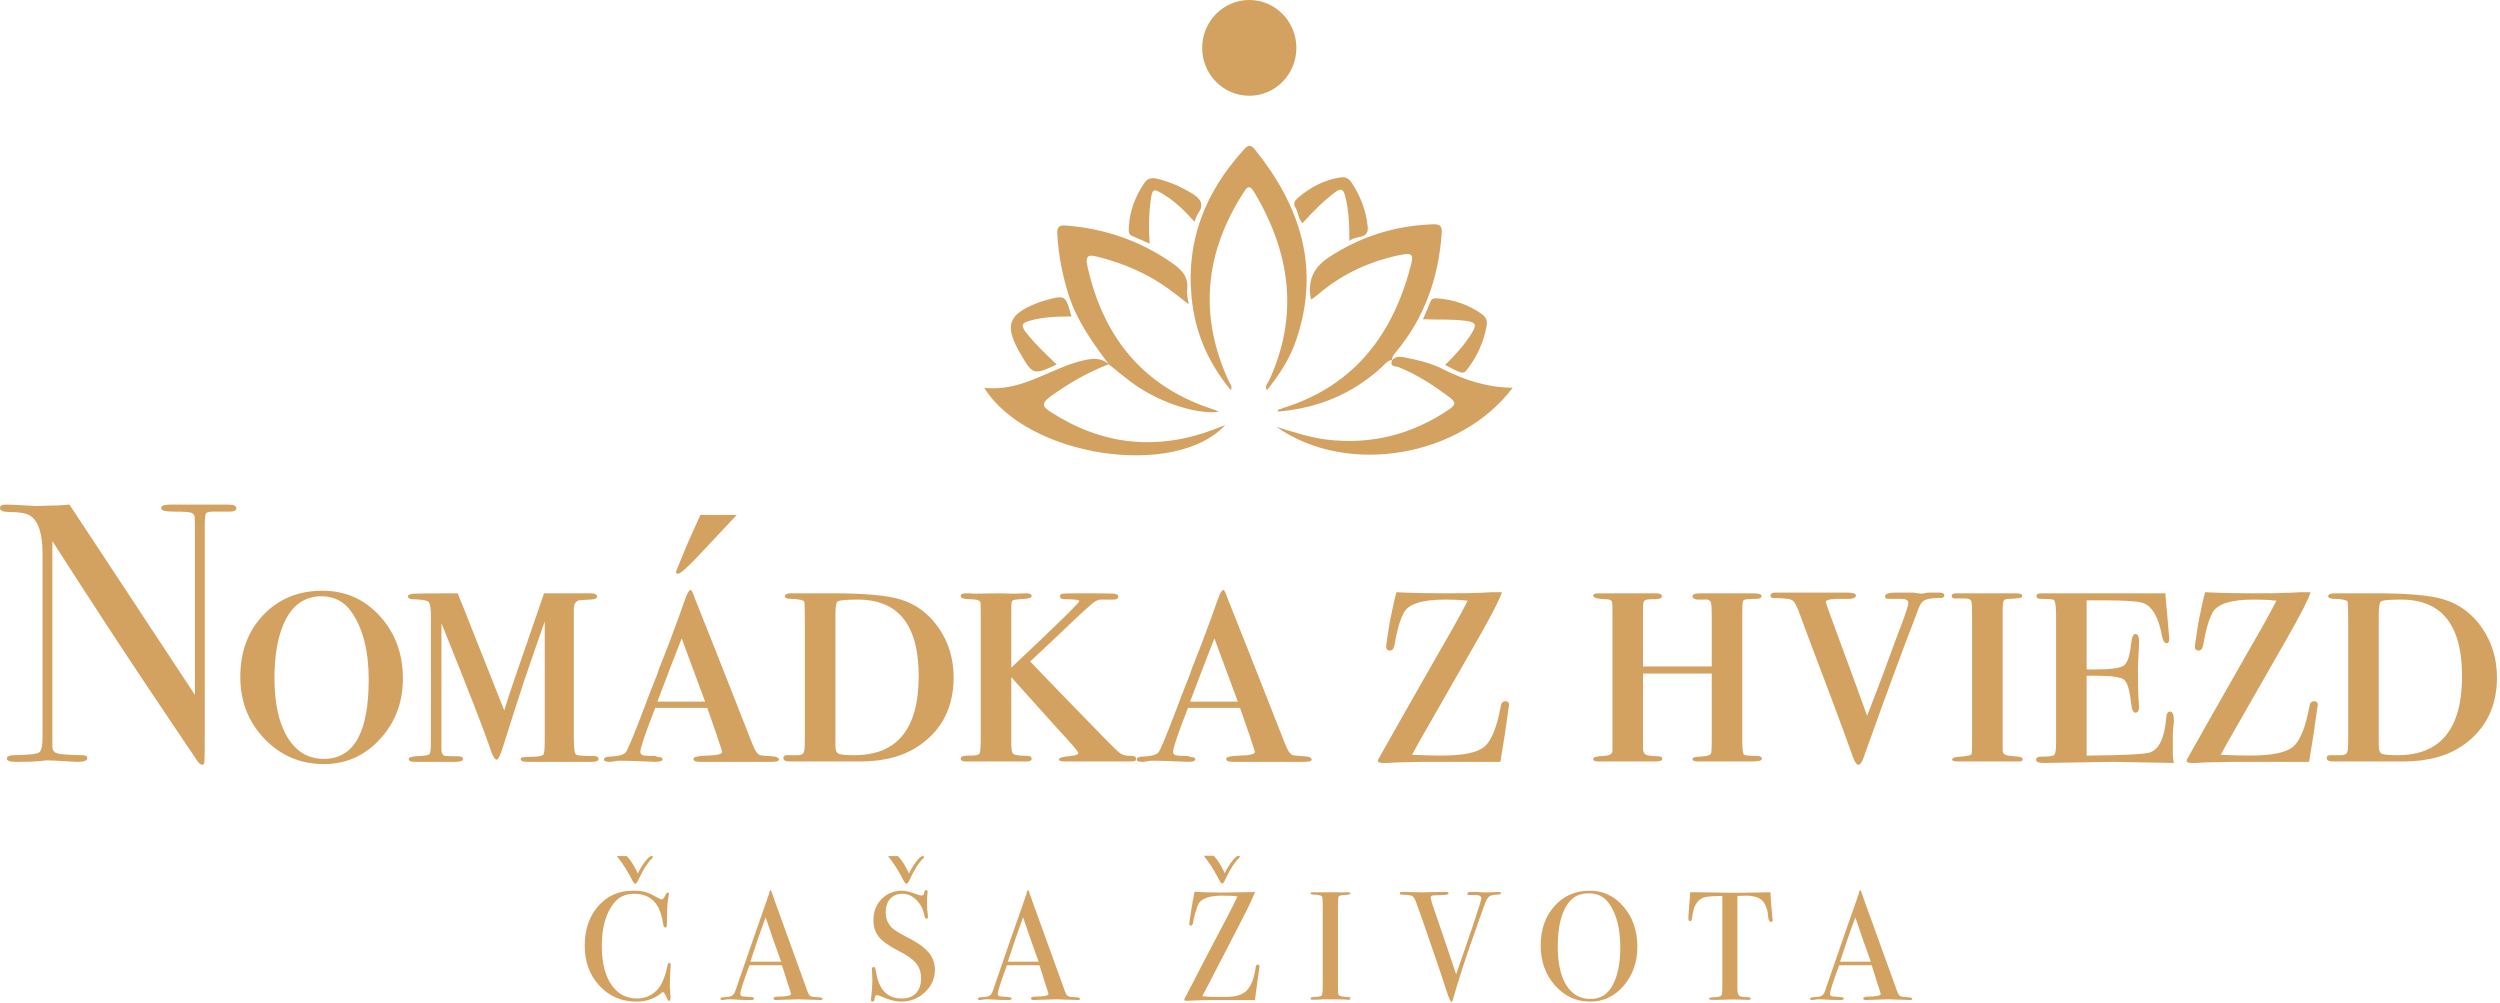 <?xml version="1.0" encoding="UTF-8" standalone="no"?>
<!DOCTYPE svg PUBLIC "-//W3C//DTD SVG 1.1//EN" "http://www.w3.org/Graphics/SVG/1.1/DTD/svg11.dtd">
<svg width="100%" height="100%" viewBox="0 0 596 239" version="1.1" xmlns="http://www.w3.org/2000/svg" xmlns:xlink="http://www.w3.org/1999/xlink" xml:space="preserve" xmlns:serif="http://www.serif.com/" style="fill-rule:evenodd;clip-rule:evenodd;stroke-linejoin:round;stroke-miterlimit:2;">
    <g transform="matrix(1,0,0,1,-0,-0)">
        <g id="Layer-1" serif:id="Layer 1">
            <g transform="matrix(1,0,0,1,331.91,63.154)">
                <path d="M0,22.674C-0.018,22.694 -0.049,22.728 -0.064,22.746C-0.049,22.728 -0.018,22.694 0,22.674M0.016,22.656C-0.79,24.344 0.858,24.12 1.487,24.368C5.874,26.096 9.752,28.661 13.527,31.457C15.058,32.591 15.36,33.227 13.555,34.451C4.741,40.422 -4.863,42.876 -15.404,41.672C-19.6,41.193 -23.569,39.826 -27.587,38.619C-10.631,50.54 16.367,45.744 28.718,29.274C22.679,29.26 17.236,27.447 11.993,24.806C9.088,23.341 5.927,22.627 2.744,22.004C2.403,21.937 2.084,21.897 1.782,21.897C1.113,21.897 0.535,22.097 0.016,22.656M9.06,8.867C8.563,10.195 7.957,11.48 7.323,12.959C10.958,13.096 14.357,12.882 17.754,13.363C20.178,13.707 20.01,14.532 18.953,16.257C17.218,19.096 14.998,21.507 12.599,23.856C16.865,26.087 16.932,26.139 17.979,24.763C20.277,21.744 21.803,18.359 22.495,14.579C22.739,13.243 22.336,12.419 21.267,11.66C18.144,9.444 14.674,8.305 10.913,7.983C10.742,7.969 10.574,7.956 10.411,7.956C9.84,7.956 9.342,8.111 9.06,8.867M-82.517,8.39C-83.247,8.589 -83.972,8.826 -84.678,9.105C-91.632,11.841 -92.512,14.508 -88.666,21.13C-85.694,26.248 -85.508,26.305 -79.99,23.745C-82.574,21.277 -85.142,18.88 -87.32,16.081C-88.669,14.349 -88.241,13.813 -86.335,13.286C-83.1,12.389 -79.815,12.286 -76.477,12.303C-77.39,8.867 -77.735,7.719 -79.271,7.719C-80.011,7.719 -81.028,7.985 -82.517,8.39M-79.853,-7.356C-79.562,-2.413 -78.666,2.382 -77.163,7.101C-75.168,13.372 -71.418,18.544 -67.573,23.684L-67.575,23.684C-69.304,22.175 -71.168,22.228 -73.336,22.698C-81.394,24.444 -88.194,30.391 -97.291,29.278C-86.998,45.882 -51.565,51.066 -39.793,38.139C-40.799,38.548 -41.663,38.922 -42.543,39.252C-56.124,44.333 -69.03,43.004 -81.301,35.142C-83.291,33.869 -83.845,33.108 -81.539,31.421C-77.187,28.238 -72.587,25.61 -67.585,23.682C-65.898,25.034 -64.233,26.418 -62.518,27.732C-56.283,32.506 -47.065,35.691 -41.401,35.034C-41.688,34.872 -41.918,34.685 -42.18,34.604C-59.006,29.333 -68.782,17.636 -72.651,0.397C-73.315,-2.562 -72.122,-2.415 -70.125,-1.911C-65.867,-0.836 -61.79,0.696 -57.913,2.806C-54.67,4.574 -51.745,6.821 -48.534,9.4C-48.713,7.945 -49.041,6.968 -48.91,6.059C-48.434,2.744 -50.323,1.03 -52.729,-0.627C-60.31,-5.849 -68.651,-8.668 -77.753,-9.379C-77.927,-9.392 -78.089,-9.4 -78.238,-9.4C-79.528,-9.4 -79.941,-8.867 -79.853,-7.356M9.741,-9.685C0.782,-9.376 -7.404,-6.843 -14.994,-1.895C-18.845,0.616 -20.214,3.762 -19.413,8.144C-19.319,8.157 -19.193,8.218 -19.14,8.176C-18.608,7.774 -18.074,7.369 -17.566,6.937C-11.743,1.977 -5.032,-1.009 2.397,-2.469C4.226,-2.828 5.15,-2.651 4.589,-0.427C0.376,16.213 -8.686,28.466 -25.333,33.901C-25.695,34.019 -26.091,34.083 -26.401,34.283C-26.696,34.473 -27.298,34.232 -27.305,34.968C-17.866,34.205 -9.561,30.832 -2.512,24.387C-1.774,23.711 -1.19,22.78 -0.073,22.663C-0.074,22.694 -0.074,22.724 -0.073,22.757C-0.072,22.755 -0.07,22.754 -0.068,22.752C-0.066,22.75 -0.065,22.748 -0.064,22.746C-0.065,22.748 -0.067,22.75 -0.068,22.752C-0.067,22.75 -0.065,22.748 -0.064,22.746C-0.043,22.72 -0.021,22.697 0,22.674C0.005,22.668 0.011,22.662 0.016,22.656C0.016,22.655 0.017,22.654 0.017,22.654C-0.014,22.656 -0.044,22.66 -0.073,22.663C-0.062,21.866 0.424,21.312 0.902,20.74C7.678,12.637 10.995,3.166 11.78,-7.348C11.904,-9.01 11.654,-9.689 9.983,-9.689C9.904,-9.689 9.825,-9.688 9.741,-9.685M-59.129,-19.495C-61.268,-16.316 -62.608,-12.889 -62.789,-9.025C-62.828,-8.173 -63.002,-7.281 -61.912,-6.847C-60.609,-6.329 -59.339,-5.725 -57.831,-5.058C-58.094,-8.659 -58.037,-12.015 -57.592,-15.356C-57.213,-18.197 -56.959,-18.307 -54.483,-16.782C-51.788,-15.122 -49.507,-12.972 -47.157,-10.288C-46.803,-11.123 -46.666,-11.701 -46.349,-12.148C-44.851,-14.267 -45.492,-15.656 -47.566,-16.933C-50.192,-18.547 -52.937,-19.784 -55.912,-20.512C-56.32,-20.612 -56.709,-20.678 -57.077,-20.678C-57.849,-20.678 -58.531,-20.385 -59.129,-19.495M-12.532,-20.836C-16.307,-20.214 -19.52,-18.503 -22.413,-16.051C-23.213,-15.375 -23.742,-14.656 -23.047,-13.597C-22.323,-12.501 -22.465,-10.987 -21.394,-9.957C-18.963,-12.625 -16.506,-15.15 -13.673,-17.283C-12.257,-18.348 -11.68,-18.157 -11.223,-16.405C-10.344,-13.034 -10.205,-9.604 -10.224,-5.695C-8.653,-7.183 -5.525,-5.951 -5.847,-9.149C-6.228,-12.928 -7.576,-16.423 -9.682,-19.607C-10.274,-20.501 -10.904,-20.898 -11.832,-20.898C-12.048,-20.898 -12.28,-20.877 -12.532,-20.836M-35.59,-27.25C-44.49,-17.367 -49.146,-5.965 -47.848,7.63C-47.047,16.016 -43.913,23.336 -38.456,29.886C-38.073,28.842 -38.682,28.347 -38.943,27.781C-46.145,12.187 -44.724,-2.729 -35.575,-17.054C-34.787,-18.287 -34.173,-19.488 -32.902,-17.35C-24.331,-2.943 -22.163,11.949 -29.385,27.628C-29.678,28.26 -30.465,28.798 -29.899,29.89C-26.843,26.15 -24.327,22.204 -22.821,17.693C-17.109,0.586 -21.97,-14.144 -32.757,-27.537C-33.254,-28.155 -33.663,-28.392 -34.03,-28.392C-34.585,-28.392 -35.049,-27.85 -35.59,-27.25" style="fill:rgb(211,162,97);fill-rule:nonzero;"/>
            </g>
            <g transform="matrix(0,1,1,0,297.828,0.183)">
                <path d="M11.233,-11.231C17.538,-11.231 22.647,-6.202 22.647,-0.001C22.647,6.204 17.538,11.233 11.233,11.233C4.929,11.233 -0.183,6.204 -0.183,-0.001C-0.183,-6.202 4.929,-11.231 11.233,-11.231" style="fill:rgb(211,162,97);fill-rule:nonzero;"/>
            </g>
            <g transform="matrix(1,0,0,1,56.361,181.45)">
                <path d="M0,-60.272C0,-59.684 -0.724,-59.419 -2.168,-59.48L-5.636,-59.48C-6.561,-59.48 -7.11,-59.317 -7.284,-58.995C-7.457,-58.671 -7.544,-57.69 -7.544,-56.048L-7.544,-5.366C-7.544,-2.256 -7.573,-0.437 -7.63,0.089C-7.689,0.618 -7.861,0.881 -8.147,0.881C-8.495,0.881 -8.897,0.556 -9.358,-0.092L-20.438,-16.584C-26.862,-26.16 -34.674,-38.116 -43.875,-52.452L-43.875,-3.261C-43.817,-2.497 -43.379,-2.011 -42.562,-1.806C-41.743,-1.599 -39.787,-1.467 -36.691,-1.409C-35.933,-1.409 -35.551,-1.174 -35.551,-0.705C-35.551,-0.118 -36.303,0.176 -37.805,0.176C-38.326,0.176 -39.973,0.088 -42.749,-0.087C-43.673,-0.146 -44.569,-0.176 -45.436,-0.176C-45.379,-0.176 -45.884,-0.118 -46.953,0C-48.024,0.117 -49.656,0.176 -51.853,0.176L-52.72,0.176C-54.05,0.176 -54.714,-0.087 -54.714,-0.618C-54.714,-1.147 -54.137,-1.412 -52.98,-1.412C-49.569,-1.47 -47.59,-1.691 -47.041,-2.073C-46.492,-2.457 -46.216,-3.707 -46.216,-5.824L-46.216,-49.331C-46.216,-54.213 -47.2,-57.273 -49.165,-58.508C-50.091,-59.096 -51.738,-59.39 -54.107,-59.39C-55.611,-59.39 -56.361,-59.7 -56.361,-60.319C-56.361,-60.876 -55.928,-61.153 -55.062,-61.153C-53.905,-61.153 -52.431,-61.094 -50.639,-60.977C-48.848,-60.859 -47.894,-60.8 -47.777,-60.8C-47.603,-60.8 -46.795,-60.831 -45.35,-60.889C-43.442,-60.889 -41.593,-60.977 -39.8,-61.153L-9.885,-15.776L-9.885,-54.985C-9.885,-56.806 -9.914,-57.908 -9.972,-58.29C-10.029,-58.67 -10.261,-58.964 -10.665,-59.17C-11.07,-59.376 -12.458,-59.48 -14.827,-59.48C-16.909,-59.48 -17.948,-59.744 -17.948,-60.272C-17.948,-60.859 -17.255,-61.153 -15.868,-61.153L-1.907,-61.153C-0.637,-61.153 0,-60.859 0,-60.272" style="fill:rgb(211,162,97);fill-rule:nonzero;"/>
            </g>
            <g transform="matrix(1,0,0,1,96.048,161.227)">
                <path d="M0,0.529C0,6.215 -1.821,11.036 -5.462,14.992C-9.104,18.951 -13.557,20.928 -18.816,20.928C-24.424,20.928 -29.149,18.921 -32.994,14.906C-36.838,10.892 -38.759,5.982 -38.759,0.176C-38.759,-5.861 -36.925,-10.799 -33.254,-14.64C-29.583,-18.479 -24.886,-20.399 -19.162,-20.399C-13.73,-20.399 -9.178,-18.39 -5.506,-14.375C-1.836,-10.36 0,-5.391 0,0.529M-8.15,0.793C-8.15,-6.007 -9.509,-11.369 -12.227,-15.296C-13.96,-17.816 -16.36,-19.076 -19.423,-19.076C-23.643,-19.076 -26.707,-16.732 -28.614,-12.045C-29.945,-8.763 -30.609,-4.6 -30.609,0.441C-30.609,6.478 -29.568,11.197 -27.487,14.596C-25.406,17.996 -22.516,19.695 -18.816,19.695C-11.706,19.695 -8.15,13.393 -8.15,0.793" style="fill:rgb(211,162,97);fill-rule:nonzero;"/>
            </g>
            <g transform="matrix(1,0,0,1,142.698,142.091)">
                <path d="M0,38.831C0,39.302 -0.521,39.535 -1.562,39.535L-16.996,39.535C-18.036,39.535 -18.556,39.331 -18.556,38.919C-18.556,38.662 -18.427,38.509 -18.167,38.456C-17.906,38.405 -16.938,38.353 -15.261,38.302C-14.047,38.244 -13.34,38.066 -13.137,37.77C-12.935,37.476 -12.833,36.383 -12.833,34.492L-12.833,6.052C-13.874,8.988 -15.551,13.836 -17.863,20.591C-19.193,24.643 -20.869,29.873 -22.891,36.275C-23.47,38.097 -23.932,39.007 -24.279,39.007C-24.742,39.007 -25.233,38.214 -25.753,36.628C-27.083,32.574 -30.985,22.528 -37.458,6.492L-37.458,36.709C-37.458,37.474 -37.171,37.946 -36.592,38.122C-35.783,38.181 -34.742,38.21 -33.471,38.21C-32.72,38.21 -32.343,38.417 -32.343,38.83C-32.343,39.301 -32.922,39.535 -34.077,39.535L-43.962,39.535C-44.83,39.535 -45.263,39.302 -45.263,38.831C-45.263,38.421 -44.339,38.185 -42.488,38.126C-41.218,38.068 -40.48,37.905 -40.277,37.641C-40.076,37.376 -39.973,36.422 -39.973,34.777L-39.973,4.905C-39.973,2.909 -40.162,1.732 -40.537,1.381C-40.914,1.028 -42.171,0.823 -44.31,0.764C-45.062,0.764 -45.436,0.53 -45.436,0.06C-45.436,-0.294 -44.946,-0.499 -43.962,-0.559C-42.98,-0.616 -39.512,-0.647 -33.557,-0.647L-33.21,0.323C-32.922,0.971 -32.546,1.881 -32.083,3.055L-30.005,8.342C-29.427,9.812 -28.445,12.279 -27.059,15.745L-22.486,27.279C-21.608,24.465 -20.935,22.382 -20.466,21.033L-12.998,-0.647L-2.6,-0.647C-1.099,-0.704 -0.348,-0.455 -0.348,0.102C-0.348,0.548 -0.897,0.797 -1.995,0.851C-3.499,0.911 -4.394,0.971 -4.683,1.028C-5.492,1.322 -5.896,1.969 -5.896,2.967L-5.896,34.072C-5.896,36.422 -5.695,37.685 -5.29,37.861C-4.886,38.038 -3.556,38.126 -1.301,38.126C-0.434,38.126 0,38.361 0,38.831" style="fill:rgb(211,162,97);fill-rule:nonzero;"/>
            </g>
            <g transform="matrix(1,0,0,1,185.697,123.292)">
                <path d="M0,57.806C0,58.159 -0.579,58.334 -1.734,58.334L-18.816,58.334C-19.857,58.334 -20.377,58.103 -20.377,57.634C-20.377,57.169 -19.338,56.906 -17.256,56.846C-14.771,56.788 -13.528,56.498 -13.528,55.971C-13.528,55.856 -13.701,55.301 -14.048,54.309C-14.165,53.843 -14.828,51.889 -16.042,48.446L-17.082,45.469L-29.483,45.469C-31.853,51.521 -33.037,55.017 -33.037,55.955C-33.037,56.484 -32.69,56.779 -31.997,56.837L-30.87,56.925L-29.569,56.925L-28.789,57.189C-28.095,57.189 -27.748,57.369 -27.748,57.724C-27.748,58.131 -28.355,58.334 -29.569,58.334C-29.742,58.334 -30.77,58.291 -32.647,58.202C-34.525,58.114 -36.189,58.071 -37.632,58.071L-38.413,58.071L-39.194,58.202L-40.147,58.334L-40.321,58.334C-41.245,58.334 -41.708,58.159 -41.708,57.805C-41.708,57.393 -41.332,57.157 -40.581,57.098C-39.541,57.04 -38.848,56.981 -38.5,56.921C-37.518,56.744 -36.882,56.48 -36.592,56.125C-36.246,55.951 -34.829,52.591 -32.344,46.054C-31.362,43.406 -30.407,40.931 -29.481,38.634C-29.134,37.812 -28.904,37.193 -28.787,36.78C-28.672,36.368 -28.44,35.749 -28.093,34.924C-27.111,32.509 -25.724,28.858 -23.93,23.97L-22.624,20.271L-22.023,18.682C-21.677,17.8 -21.33,17.36 -20.984,17.36C-20.812,17.36 -20.436,18.183 -19.857,19.827C-18.123,24.116 -13.644,35.454 -6.418,53.841C-5.725,55.661 -5.061,56.63 -4.424,56.749C-4.251,56.808 -3.326,56.896 -1.648,57.012C-0.551,57.072 0,57.336 0,57.806M-17.605,43.972L-23.182,28.914C-24.587,32.437 -26.519,37.456 -28.977,43.972L-17.605,43.972ZM-10.059,-0.528L-17.95,7.895C-21.418,11.62 -23.442,13.483 -24.02,13.483C-24.366,13.483 -24.54,13.337 -24.54,13.042C-24.54,12.985 -24.482,12.808 -24.366,12.514L-23.846,11.28C-23.384,10.105 -22.604,8.225 -21.505,5.641L-18.73,-0.528L-10.059,-0.528Z" style="fill:rgb(211,162,97);fill-rule:nonzero;"/>
            </g>
            <g transform="matrix(1,0,0,1,227.342,161.49)">
                <path d="M0,0.002C0,6.89 -2.601,12.218 -7.804,15.987C-11.563,18.695 -16.388,20.048 -22.285,20.048L-39.106,20.048C-40.089,20.048 -40.581,19.768 -40.581,19.205C-40.581,18.709 -40.233,18.492 -39.54,18.551L-37.545,18.551C-36.39,18.61 -35.754,18.287 -35.637,17.586C-35.522,17.352 -35.465,16.33 -35.465,14.516L-35.465,-13.637C-35.465,-16.442 -35.522,-17.933 -35.637,-18.109C-35.928,-18.459 -36.939,-18.664 -38.673,-18.724C-39.713,-18.724 -40.233,-18.929 -40.233,-19.34C-40.233,-19.81 -39.713,-20.046 -38.673,-20.046L-28.961,-20.046C-21.389,-20.046 -16.013,-19.574 -12.833,-18.633C-9.019,-17.514 -5.925,-15.231 -3.556,-11.789C-1.186,-8.343 0,-4.415 0,0.002M-8.324,-0.308C-8.324,-12.467 -13.159,-18.548 -22.827,-18.548C-25.764,-18.548 -27.39,-18.385 -27.707,-18.062C-28.023,-17.738 -28.181,-16.666 -28.181,-14.847L-28.181,16.259C-28.181,17.316 -27.937,17.964 -27.448,18.197C-26.959,18.433 -25.707,18.551 -23.691,18.551C-13.447,18.551 -8.324,12.265 -8.324,-0.308" style="fill:rgb(211,162,97);fill-rule:nonzero;"/>
            </g>
            <g transform="matrix(1,0,0,1,270.835,142.15)">
                <path d="M0,38.682C0,39.036 -0.102,39.243 -0.304,39.3C-0.506,39.36 -1.186,39.388 -2.342,39.388L-16.822,39.388C-17.863,39.388 -18.383,39.223 -18.383,38.893C-18.383,38.507 -17.428,38.232 -15.521,38.067C-14.365,37.948 -13.787,37.712 -13.787,37.358C-13.787,37.122 -14.452,36.267 -15.781,34.79C-16.995,33.493 -21.649,28.327 -29.742,19.298L-29.742,35.16C-29.742,36.569 -29.569,37.393 -29.222,37.625C-28.874,37.862 -27.748,38.009 -25.839,38.067C-25.205,38.067 -24.887,38.302 -24.887,38.772C-24.887,39.182 -25.32,39.388 -26.187,39.388L-40.581,39.388C-41.391,39.388 -41.794,39.154 -41.794,38.683C-41.794,38.155 -40.957,37.92 -39.28,37.979C-38.124,37.979 -37.458,37.802 -37.285,37.45C-37.112,37.098 -37.025,35.834 -37.025,33.661L-37.025,4.141C-37.025,2.497 -37.056,1.585 -37.113,1.41C-37.291,0.941 -38.115,0.704 -39.587,0.704C-41.059,0.704 -41.794,0.441 -41.794,-0.089C-41.794,-0.499 -41.387,-0.706 -40.573,-0.706L-39.703,-0.706C-39.179,-0.646 -38.745,-0.618 -38.395,-0.618L-32.73,-0.706C-32.44,-0.706 -31.22,-0.675 -29.07,-0.618L-26.106,-0.706C-25.293,-0.706 -24.887,-0.469 -24.887,0C-24.887,0.411 -25.839,0.647 -27.748,0.704C-28.673,0.763 -29.236,0.867 -29.438,1.013C-29.642,1.161 -29.742,1.645 -29.742,2.467L-29.742,17.006C-18.933,6.844 -13.526,1.557 -13.526,1.145C-13.526,0.852 -14.712,0.704 -17.082,0.704C-17.775,0.704 -18.123,0.471 -18.123,0C-18.123,-0.353 -17.92,-0.558 -17.515,-0.618C-17.111,-0.675 -15.666,-0.706 -13.18,-0.706C-8.73,-0.706 -6.128,-0.676 -5.376,-0.622C-4.625,-0.566 -4.249,-0.344 -4.249,0.043C-4.249,0.602 -4.77,0.852 -5.809,0.792L-8.238,0.792C-9.048,0.735 -10.03,1.266 -11.186,2.383C-11.938,3.03 -13.093,4.09 -14.654,5.562C-16.967,7.799 -20.494,11.125 -25.233,15.542C-24.482,16.368 -21.736,19.223 -16.995,24.109L-6.764,34.619C-5.146,36.268 -4.075,37.254 -3.556,37.578C-3.035,37.902 -2.198,38.064 -1.041,38.064C-0.347,38.064 0,38.27 0,38.682" style="fill:rgb(211,162,97);fill-rule:nonzero;"/>
            </g>
            <g transform="matrix(1,0,0,1,312.699,141.181)">
                <path d="M0,39.917C0,40.271 -0.579,40.446 -1.733,40.446L-18.816,40.446C-19.856,40.446 -20.377,40.214 -20.377,39.745C-20.377,39.28 -19.336,39.017 -17.256,38.958C-14.771,38.899 -13.527,38.609 -13.527,38.084C-13.527,37.967 -13.7,37.412 -14.047,36.42C-14.164,35.954 -14.827,34 -16.042,30.557L-17.082,27.58L-29.481,27.58C-31.852,33.632 -33.037,37.128 -33.037,38.067C-33.037,38.595 -32.689,38.89 -31.996,38.948L-30.869,39.036L-29.568,39.036L-28.788,39.301C-28.094,39.301 -27.747,39.48 -27.747,39.835C-27.747,40.242 -28.354,40.446 -29.568,40.446C-29.742,40.446 -30.768,40.403 -32.646,40.313C-34.525,40.226 -36.188,40.183 -37.632,40.183L-38.413,40.183L-39.193,40.313L-40.147,40.446L-40.32,40.446C-41.244,40.446 -41.708,40.271 -41.708,39.916C-41.708,39.505 -41.331,39.268 -40.58,39.21C-39.541,39.151 -38.846,39.093 -38.5,39.032C-37.517,38.855 -36.882,38.591 -36.591,38.237C-36.245,38.062 -34.829,34.703 -32.343,28.166C-31.36,25.517 -30.407,23.042 -29.48,20.746C-29.133,19.923 -28.903,19.305 -28.787,18.891C-28.671,18.479 -28.439,17.86 -28.092,17.035C-27.11,14.621 -25.723,10.97 -23.929,6.082L-22.624,2.382L-22.023,0.793C-21.676,-0.089 -21.33,-0.529 -20.982,-0.529C-20.811,-0.529 -20.435,0.294 -19.856,1.938C-18.122,6.228 -13.644,17.565 -6.418,35.952C-5.725,37.773 -5.06,38.742 -4.423,38.86C-4.251,38.92 -3.325,39.008 -1.646,39.124C-0.549,39.183 0,39.447 0,39.917M-17.605,26.083L-23.181,11.025C-24.586,14.548 -26.518,19.567 -28.976,26.083L-17.605,26.083Z" style="fill:rgb(211,162,97);fill-rule:nonzero;"/>
            </g>
            <g transform="matrix(1,0,0,1,359.78,154.928)">
                <path d="M0,13.217C0,12.984 -0.174,14.099 -0.52,16.566L-1.04,20.267C-1.156,21.09 -1.359,22.323 -1.647,23.967C-1.821,25.025 -1.966,25.936 -2.081,26.698L-20.464,26.698L-26.793,26.831L-29.047,26.964L-30.002,26.964C-30.868,26.964 -31.303,26.786 -31.303,26.436C-31.303,26.317 -31.216,26.113 -31.042,25.818L-30.695,25.201C-28.325,20.972 -23.559,12.571 -16.39,-0.002C-13.385,-5.171 -11.215,-9.077 -9.886,-11.72C-11.272,-11.896 -13.094,-11.985 -15.348,-11.985C-20.782,-11.985 -24.049,-10.927 -25.146,-8.812C-26.071,-6.991 -26.793,-4.464 -27.312,-1.234C-27.487,-0.294 -27.863,0.175 -28.44,0.175C-29.02,0.175 -29.308,-0.146 -29.308,-0.794C-29.308,-1.146 -29.28,-1.44 -29.221,-1.675L-28.788,-4.583C-28.614,-5.758 -28.44,-6.756 -28.268,-7.579L-27.747,-10.046C-27.573,-10.984 -27.284,-12.219 -26.881,-13.747C-23.527,-13.57 -19.8,-13.483 -15.694,-13.483C-11.243,-13.483 -8.208,-13.526 -6.59,-13.615L-4.161,-13.747L-1.733,-13.747C-2.198,-12.149 -4.055,-8.51 -7.301,-2.83L-21.511,22.025C-21.856,22.672 -22.403,23.672 -23.15,25.025C-20.146,25.143 -17.806,25.201 -16.128,25.201C-10.984,25.201 -7.573,24.496 -5.896,23.086C-4.22,21.676 -2.919,18.446 -1.994,13.394C-1.879,12.63 -1.503,12.247 -0.866,12.247C-0.289,12.247 0,12.571 0,13.217" style="fill:rgb(211,162,97);fill-rule:nonzero;"/>
            </g>
            <g transform="matrix(1,0,0,1,420.044,142.118)">
                <path d="M0,38.804C0,39.214 -0.866,39.42 -2.601,39.42L-14.654,39.42C-15.926,39.478 -16.562,39.288 -16.562,38.848C-16.562,38.52 -16.079,38.329 -15.115,38.275C-13.242,38.217 -12.251,37.952 -12.137,37.482C-12.022,37.189 -11.966,36.219 -11.966,34.574L-11.966,18.449L-28.354,18.449L-28.354,36.601C-28.241,37.247 -27.999,37.658 -27.631,37.834C-27.263,38.011 -26.284,38.129 -24.695,38.187C-24.071,38.187 -23.759,38.394 -23.759,38.804C-23.759,39.214 -24.338,39.42 -25.494,39.42L-38.934,39.42C-39.8,39.42 -40.233,39.214 -40.233,38.804C-40.233,38.394 -39.396,38.158 -37.72,38.099C-36.449,38.041 -35.754,37.688 -35.638,37.042L-35.638,4.086C-35.638,2.442 -35.667,1.56 -35.725,1.442C-35.783,0.973 -36.303,0.737 -37.285,0.737C-39.251,0.679 -40.233,0.384 -40.233,-0.144C-40.233,-0.497 -39.83,-0.674 -39.021,-0.674L-25.319,-0.674C-24.338,-0.674 -23.846,-0.437 -23.846,0.033C-23.846,0.561 -24.611,0.796 -26.142,0.737C-27.106,0.737 -27.718,0.84 -27.972,1.045C-28.228,1.252 -28.354,1.854 -28.354,2.852L-28.354,16.774L-11.966,16.774L-11.966,4.813C-11.966,2.963 -12.022,1.923 -12.137,1.693C-12.251,0.997 -12.816,0.708 -13.838,0.824L-15.455,0.824C-16.193,0.701 -16.562,0.45 -16.562,0.075C-16.562,-0.423 -15.955,-0.674 -14.741,-0.674L-2.168,-0.674C-0.78,-0.674 -0.087,-0.467 -0.087,-0.056C-0.087,0.415 -0.478,0.649 -1.257,0.649C-2.038,0.649 -2.688,0.679 -3.208,0.737C-3.96,0.737 -4.394,0.883 -4.509,1.177C-4.625,1.472 -4.682,2.411 -4.682,3.997L-4.682,34.486C-4.682,36.485 -4.538,37.585 -4.249,37.79C-3.96,37.996 -2.948,38.099 -1.214,38.099C-0.405,38.099 0,38.334 0,38.804" style="fill:rgb(211,162,97);fill-rule:nonzero;"/>
            </g>
            <g transform="matrix(1,0,0,1,463.528,181.695)">
                <path d="M0,-39.789C0,-39.242 -0.491,-39.03 -1.475,-39.151C-3.094,-39.092 -4.192,-38.893 -4.77,-38.56C-5.348,-38.227 -5.84,-37.514 -6.243,-36.42L-6.763,-34.963C-10.001,-26.621 -14.105,-15.489 -19.077,-1.566C-19.541,-0.1 -20.003,0.637 -20.464,0.637C-20.927,0.637 -21.389,-0.04 -21.852,-1.391C-24.153,-7.856 -27.524,-16.907 -31.956,-28.547C-32.544,-30.068 -33.396,-32.355 -34.512,-35.403C-35.148,-37.224 -35.739,-38.297 -36.288,-38.62C-36.839,-38.943 -38.239,-39.104 -40.493,-39.104C-41.13,-39.104 -41.447,-39.281 -41.447,-39.634C-41.447,-40.163 -41.042,-40.426 -40.233,-40.426L-23.325,-40.426C-21.823,-40.426 -21.07,-40.191 -21.07,-39.722C-21.07,-39.31 -21.504,-39.046 -22.372,-38.929L-25.58,-38.929C-27.372,-38.868 -28.268,-38.63 -28.268,-38.214C-28.268,-37.976 -26.766,-33.808 -23.765,-25.71C-23.648,-25.476 -21.86,-20.587 -18.399,-11.048C-17.99,-12.156 -16.763,-15.366 -14.713,-20.679L-11.133,-30.393C-9.434,-34.733 -8.584,-37.256 -8.584,-37.961C-8.584,-38.547 -9.076,-38.869 -10.06,-38.929L-13.439,-38.929C-13.903,-38.929 -14.134,-39.105 -14.134,-39.464C-14.134,-40.105 -13.297,-40.426 -11.619,-40.426L-7.457,-40.426C-6.36,-40.251 -5.722,-40.163 -5.549,-40.163C-5.261,-40.163 -4.712,-40.251 -3.902,-40.426L-1.301,-40.426C-0.434,-40.426 0,-40.214 0,-39.789" style="fill:rgb(211,162,97);fill-rule:nonzero;"/>
            </g>
            <g transform="matrix(1,0,0,1,482.205,141.973)">
                <path d="M0,39.037C0,39.391 -0.261,39.565 -0.781,39.565L-15.349,39.565C-16.332,39.565 -16.822,39.412 -16.822,39.106C-16.822,38.7 -16.187,38.471 -14.914,38.42C-13.181,38.302 -12.27,38.096 -12.184,37.799C-12.097,37.504 -12.053,36.231 -12.053,33.983L-12.053,5.409C-12.053,3.101 -12.111,1.757 -12.226,1.371C-12.343,0.987 -12.776,0.766 -13.527,0.706L-16.129,0.706C-16.648,0.706 -16.908,0.501 -16.908,0.089C-16.908,-0.32 -16.533,-0.528 -15.781,-0.528L-1.475,-0.528C-0.55,-0.528 -0.088,-0.292 -0.088,0.178C-0.088,0.529 -1.071,0.736 -3.035,0.794C-3.846,0.794 -4.335,0.926 -4.51,1.19C-4.683,1.455 -4.77,2.263 -4.77,3.613L-4.77,36.834C-4.77,37.422 -4.553,37.803 -4.119,37.979C-3.686,38.156 -2.66,38.303 -1.04,38.42C-0.348,38.479 0,38.684 0,39.037" style="fill:rgb(211,162,97);fill-rule:nonzero;"/>
            </g>
            <g transform="matrix(1,0,0,1,518.266,151.273)">
                <path d="M0,20.791C0,20.852 -0.042,21.225 -0.129,21.911C-0.217,22.598 -0.26,23.211 -0.26,23.748L-0.26,28.856C-0.26,29.39 -0.173,29.978 0,30.619L-14.469,30.354L-31.031,30.619C-32.252,30.619 -32.863,30.385 -32.863,29.919C-32.863,29.388 -32.516,29.12 -31.822,29.12C-29.973,29.12 -28.888,28.989 -28.57,28.724C-28.253,28.459 -28.094,27.506 -28.094,25.86L-28.094,-4.452C-28.094,-6.86 -28.297,-8.139 -28.701,-8.285C-29.105,-8.432 -30.117,-8.506 -31.736,-8.506C-32.429,-8.506 -32.775,-8.711 -32.775,-9.122C-32.775,-9.592 -32.4,-9.828 -31.649,-9.828L-1.994,-9.828L-1.994,-9.221L-1.907,-7.918C-1.793,-7.049 -1.56,-4.444 -1.213,-0.104C-1.157,0.187 -1.127,0.535 -1.127,0.939C-1.127,1.693 -1.328,2.068 -1.73,2.068C-2.25,2.068 -2.624,1.481 -2.853,0.306C-3.658,-4.157 -5.185,-6.772 -7.43,-7.536C-8.695,-7.947 -11.688,-8.153 -16.406,-8.153L-20.811,-8.153L-20.811,8.325L-18.745,8.325C-15.076,8.325 -12.812,8.017 -11.952,7.398C-11.092,6.782 -10.519,5.095 -10.23,2.333C-10.058,0.688 -9.712,-0.135 -9.19,-0.135C-8.614,-0.135 -8.323,0.454 -8.323,1.627C-8.323,2.333 -8.367,3.42 -8.454,4.888C-8.541,6.357 -8.584,7.474 -8.584,8.237C-8.584,12.056 -8.519,14.669 -8.389,16.079C-8.345,16.551 -8.323,16.931 -8.323,17.225C-8.323,18.164 -8.609,18.634 -9.178,18.634C-9.691,18.634 -10.034,17.901 -10.206,16.432C-10.547,13.26 -11.117,11.364 -11.915,10.748C-12.715,10.131 -14.966,9.822 -18.671,9.822L-20.811,9.822L-20.811,28.856C-12.351,28.798 -7.374,28.562 -5.877,28.151C-3.575,27.506 -2.224,24.687 -1.82,19.692C-1.764,18.811 -1.445,18.37 -0.866,18.37C-0.289,18.37 0,19.177 0,20.791" style="fill:rgb(211,162,97);fill-rule:nonzero;"/>
            </g>
            <g transform="matrix(1,0,0,1,552.577,154.928)">
                <path d="M0,13.217C0,12.984 -0.175,14.099 -0.521,16.566L-1.041,20.267C-1.157,21.09 -1.36,22.323 -1.648,23.967C-1.821,25.025 -1.967,25.936 -2.082,26.698L-20.465,26.698L-26.794,26.831L-29.048,26.964L-30.003,26.964C-30.869,26.964 -31.304,26.786 -31.304,26.436C-31.304,26.317 -31.217,26.113 -31.043,25.818L-30.696,25.201C-28.326,20.972 -23.56,12.571 -16.391,-0.002C-13.385,-5.171 -11.216,-9.077 -9.887,-11.72C-11.273,-11.896 -13.095,-11.985 -15.349,-11.985C-20.782,-11.985 -24.05,-10.927 -25.147,-8.812C-26.072,-6.991 -26.794,-4.464 -27.313,-1.234C-27.487,-0.294 -27.864,0.175 -28.441,0.175C-29.021,0.175 -29.308,-0.146 -29.308,-0.794C-29.308,-1.146 -29.28,-1.44 -29.222,-1.675L-28.789,-4.583C-28.615,-5.758 -28.441,-6.756 -28.269,-7.579L-27.748,-10.046C-27.574,-10.984 -27.285,-12.219 -26.881,-13.747C-23.528,-13.57 -19.801,-13.483 -15.695,-13.483C-11.244,-13.483 -8.209,-13.526 -6.591,-13.615L-4.162,-13.747L-1.734,-13.747C-2.199,-12.149 -4.056,-8.51 -7.302,-2.83L-21.512,22.025C-21.856,22.672 -22.404,23.672 -23.151,25.025C-20.146,25.143 -17.807,25.201 -16.129,25.201C-10.984,25.201 -7.574,24.496 -5.896,23.086C-4.221,21.676 -2.92,18.446 -1.995,13.394C-1.88,12.63 -1.504,12.247 -0.867,12.247C-0.29,12.247 0,12.571 0,13.217" style="fill:rgb(211,162,97);fill-rule:nonzero;"/>
            </g>
            <g transform="matrix(1,0,0,1,595.274,161.49)">
                <path d="M0,0.002C0,6.89 -2.603,12.218 -7.804,15.987C-11.563,18.695 -16.389,20.048 -22.285,20.048L-39.106,20.048C-40.091,20.048 -40.581,19.768 -40.581,19.205C-40.581,18.709 -40.234,18.492 -39.54,18.551L-37.546,18.551C-36.391,18.61 -35.756,18.287 -35.639,17.586C-35.522,17.352 -35.465,16.33 -35.465,14.516L-35.465,-13.637C-35.465,-16.442 -35.522,-17.933 -35.639,-18.109C-35.929,-18.459 -36.939,-18.664 -38.674,-18.724C-39.714,-18.724 -40.234,-18.929 -40.234,-19.34C-40.234,-19.81 -39.714,-20.046 -38.674,-20.046L-28.962,-20.046C-21.389,-20.046 -16.015,-19.574 -12.833,-18.633C-9.019,-17.514 -5.927,-15.231 -3.556,-11.789C-1.186,-8.343 0,-4.415 0,0.002M-8.325,-0.308C-8.325,-12.467 -13.16,-18.548 -22.828,-18.548C-25.765,-18.548 -27.391,-18.385 -27.707,-18.062C-28.024,-17.738 -28.181,-16.666 -28.181,-14.847L-28.181,16.259C-28.181,17.316 -27.937,17.964 -27.449,18.197C-26.959,18.433 -25.708,18.551 -23.692,18.551C-13.448,18.551 -8.325,12.265 -8.325,-0.308" style="fill:rgb(211,162,97);fill-rule:nonzero;"/>
            </g>
            <g transform="matrix(1,0,0,1,159.905,221.044)">
                <path d="M0,9.036C0,9.012 -0.025,9.343 -0.072,10.033C-0.171,11.409 -0.218,12.787 -0.218,14.163C-0.218,14.334 -0.193,14.648 -0.146,15.104C-0.097,15.557 -0.072,16.104 -0.072,16.745L-0.072,17.076C-0.072,17.394 -0.171,17.555 -0.365,17.555C-0.558,17.555 -0.727,17.372 -0.87,17.002C-1.21,16.142 -1.549,15.612 -1.886,15.417C-3.629,16.966 -5.723,17.739 -8.164,17.739C-11.722,17.739 -14.668,16.479 -17.002,13.961C-19.336,11.439 -20.504,8.264 -20.504,4.427C-20.504,0.568 -19.433,-2.586 -17.292,-5.032C-15.152,-7.48 -12.387,-8.703 -9.001,-8.703C-7.767,-8.703 -6.781,-8.599 -6.043,-8.389C-5.306,-8.179 -4.392,-7.756 -3.303,-7.115C-2.77,-6.798 -2.373,-6.638 -2.104,-6.638C-1.886,-6.638 -1.682,-6.833 -1.489,-7.226C-1.174,-7.916 -0.92,-8.259 -0.727,-8.259C-0.533,-8.259 -0.437,-8.162 -0.437,-7.966C-0.437,-7.866 -0.461,-7.706 -0.508,-7.485C-0.776,-6.306 -0.909,-4.094 -0.909,-0.846C-0.909,-0.379 -0.945,-0.109 -1.017,-0.036C-1.088,0.038 -1.185,0.074 -1.307,0.074C-1.549,0.074 -1.707,-0.158 -1.779,-0.625C-2.094,-2.591 -2.541,-4.055 -3.121,-5.014C-4.306,-6.98 -6.17,-7.966 -8.711,-7.966C-10.669,-7.966 -12.219,-7.3 -13.354,-5.972C-15.412,-3.588 -16.439,-0.097 -16.439,4.502C-16.439,8.605 -15.594,11.79 -13.901,14.052C-12.423,16.018 -10.465,17.002 -8.021,17.002C-6.764,17.002 -5.612,16.684 -4.574,16.044C-3.533,15.405 -2.729,14.524 -2.16,13.406C-1.591,12.287 -1.149,10.942 -0.834,9.368C-0.715,8.779 -0.558,8.484 -0.365,8.484C-0.122,8.484 0,8.666 0,9.036" style="fill:rgb(211,162,97);fill-rule:nonzero;"/>
            </g>
            <g transform="matrix(1,0,0,1,186.221,221.378)">
                <path d="M0,7.891C-0.395,6.788 -1.044,4.96 -1.956,2.409L-3.698,-2.704C-4.709,0.014 -5.924,3.543 -7.344,7.891L0,7.891ZM9.868,16.724C9.868,16.933 9.686,17.038 9.324,17.038C9.081,17.038 8.866,17.025 8.672,16.999L4.063,16.853L-0.547,16.999C-0.715,17.025 -0.897,17.038 -1.091,17.038C-1.574,17.038 -1.817,16.909 -1.817,16.652C-1.817,16.368 -1.489,16.226 -0.837,16.226C1.292,16.202 2.356,15.986 2.356,15.575C2.356,15.552 2.331,15.455 2.281,15.287L1.986,14.312L1.801,13.796C1.583,13.034 1.052,11.349 0.205,8.739L-7.554,8.739C-9.004,12.674 -9.728,14.937 -9.728,15.525C-9.728,15.87 -9.584,16.08 -9.291,16.152C-9.219,16.177 -8.614,16.226 -7.477,16.301C-6.775,16.326 -6.424,16.448 -6.424,16.668C-6.424,16.914 -6.739,17.038 -7.369,17.038C-8.482,17.038 -9.777,16.989 -11.252,16.889C-11.614,16.868 -11.989,16.853 -12.376,16.853C-12.763,16.853 -13.138,16.895 -13.503,16.975C-13.696,17.016 -13.851,17.038 -13.973,17.038C-14.312,17.038 -14.48,16.928 -14.48,16.704C-14.48,16.483 -14.1,16.359 -13.337,16.334C-12.578,16.309 -12.025,16.194 -11.688,15.984C-11.349,15.774 -11.083,15.373 -10.89,14.779C-7.777,5.703 -5.245,-1.588 -3.29,-7.089C-3.234,-7.38 -3.121,-7.706 -2.953,-8.067L-2.795,-8.741C-2.723,-9.012 -2.626,-9.147 -2.505,-9.147C-2.433,-9.147 -2.373,-9.073 -2.326,-8.926C-2.011,-7.965 -1.295,-5.963 -0.185,-2.914C0.688,-0.53 2.853,5.457 6.311,15.047C6.504,15.602 6.753,15.955 7.057,16.108C7.358,16.259 7.982,16.348 8.927,16.372C9.554,16.398 9.868,16.514 9.868,16.724" style="fill:rgb(211,162,97);fill-rule:nonzero;"/>
            </g>
            <g transform="matrix(1,0,0,1,222.885,219.829)">
                <path d="M0,11.321C0,13.436 -0.793,15.237 -2.375,16.723C-3.96,18.212 -5.866,18.955 -8.092,18.955C-9.399,18.955 -10.959,18.549 -12.774,17.74C-13.257,17.516 -13.619,17.405 -13.862,17.405C-14.152,17.405 -14.334,17.748 -14.406,18.427C-14.431,18.778 -14.588,18.955 -14.878,18.955C-15.119,18.955 -15.24,18.808 -15.24,18.513C-15.24,18.317 -15.229,18.168 -15.205,18.071C-15.011,16.571 -14.915,15.182 -14.915,13.903C-14.915,13.658 -14.939,12.969 -14.986,11.838C-15.011,11.691 -15.022,11.495 -15.022,11.249C-15.022,10.879 -14.878,10.694 -14.588,10.694C-14.346,10.694 -14.177,10.992 -14.081,11.589C-13.451,16.008 -11.407,18.217 -7.946,18.217C-6.471,18.217 -5.328,17.795 -4.516,16.947C-3.707,16.096 -3.301,14.897 -3.301,13.351C-3.301,11.972 -3.695,10.799 -4.48,9.827C-5.267,8.857 -6.618,7.89 -8.526,6.932C-10.827,5.778 -12.423,4.659 -13.318,3.577C-14.213,2.497 -14.66,1.157 -14.66,-0.442C-14.66,-2.483 -14.014,-4.168 -12.719,-5.496C-11.423,-6.823 -9.786,-7.488 -7.803,-7.488C-6.979,-7.488 -5.841,-7.203 -4.392,-6.637C-3.883,-6.441 -3.508,-6.344 -3.265,-6.344C-3,-6.344 -2.823,-6.391 -2.74,-6.491C-2.654,-6.59 -2.577,-6.847 -2.502,-7.264C-2.456,-7.51 -2.323,-7.634 -2.104,-7.634C-1.862,-7.634 -1.74,-7.488 -1.74,-7.192C-1.74,-6.993 -1.754,-6.847 -1.776,-6.75C-1.851,-6.159 -1.886,-5.447 -1.886,-4.61C-1.886,-3.43 -1.826,-2.494 -1.704,-1.807L-1.668,-1.218C-1.644,-0.948 -1.754,-0.812 -1.994,-0.812C-2.262,-0.812 -2.441,-1.094 -2.538,-1.66C-2.806,-3.11 -3.436,-4.32 -4.427,-5.292C-5.419,-6.264 -6.532,-6.75 -7.764,-6.75C-8.976,-6.75 -9.938,-6.356 -10.65,-5.569C-11.365,-4.781 -11.722,-3.712 -11.722,-2.362C-11.722,-0.787 -11.2,0.48 -10.161,1.439C-9.579,1.98 -8.322,2.743 -6.386,3.725C-4.113,4.881 -2.48,6.054 -1.486,7.247C-0.495,8.44 0,9.797 0,11.321" style="fill:rgb(211,162,97);fill-rule:nonzero;"/>
            </g>
            <g transform="matrix(1,0,0,1,247.605,221.378)">
                <path d="M0,7.891C-0.395,6.788 -1.044,4.96 -1.956,2.409L-3.698,-2.704C-4.709,0.014 -5.924,3.543 -7.344,7.891L0,7.891ZM9.868,16.724C9.868,16.933 9.686,17.038 9.324,17.038C9.081,17.038 8.866,17.025 8.672,16.999L4.062,16.853L-0.547,16.999C-0.715,17.025 -0.898,17.038 -1.091,17.038C-1.575,17.038 -1.817,16.909 -1.817,16.652C-1.817,16.368 -1.489,16.226 -0.837,16.226C1.292,16.202 2.356,15.986 2.356,15.575C2.356,15.552 2.331,15.455 2.281,15.287L1.986,14.312L1.801,13.796C1.583,13.034 1.052,11.349 0.204,8.739L-7.554,8.739C-9.004,12.674 -9.728,14.937 -9.728,15.525C-9.728,15.87 -9.584,16.08 -9.292,16.152C-9.219,16.177 -8.615,16.226 -7.477,16.301C-6.775,16.326 -6.424,16.448 -6.424,16.668C-6.424,16.914 -6.739,17.038 -7.369,17.038C-8.482,17.038 -9.777,16.989 -11.252,16.889C-11.614,16.868 -11.99,16.853 -12.376,16.853C-12.763,16.853 -13.139,16.895 -13.503,16.975C-13.696,17.016 -13.851,17.038 -13.973,17.038C-14.313,17.038 -14.481,16.928 -14.481,16.704C-14.481,16.483 -14.1,16.359 -13.337,16.334C-12.578,16.309 -12.025,16.194 -11.688,15.984C-11.349,15.774 -11.084,15.373 -10.891,14.779C-7.778,5.703 -5.245,-1.588 -3.29,-7.089C-3.234,-7.38 -3.121,-7.706 -2.953,-8.067L-2.795,-8.741C-2.724,-9.012 -2.627,-9.147 -2.505,-9.147C-2.434,-9.147 -2.373,-9.073 -2.326,-8.926C-2.011,-7.965 -1.295,-5.963 -0.185,-2.914C0.687,-0.53 2.853,5.457 6.311,15.047C6.504,15.602 6.753,15.955 7.057,16.108C7.357,16.259 7.982,16.348 8.926,16.372C9.553,16.398 9.868,16.514 9.868,16.724" style="fill:rgb(211,162,97);fill-rule:nonzero;"/>
            </g>
            <g transform="matrix(1,0,0,1,295.579,238.342)">
                <path d="M0,-34.077C0,-34.027 -0.077,-33.928 -0.221,-33.781C-1.309,-32.699 -2.336,-31.102 -3.303,-28.986C-3.69,-28.125 -3.994,-27.697 -4.209,-27.697C-4.408,-27.697 -4.728,-28.144 -5.192,-29.039C-6.134,-30.903 -7.272,-32.668 -8.603,-34.334L-6.245,-34.334C-5.325,-33.408 -4.441,-32.019 -3.596,-30.166C-3.11,-31.223 -2.53,-32.182 -1.85,-33.044C-1.176,-33.903 -0.668,-34.334 -0.331,-34.334C-0.11,-34.334 0,-34.248 0,-34.077M4.679,-7.93C4.679,-7.756 4.667,-7.62 4.64,-7.523L4.463,-6.306C4.292,-5.223 4.077,-3.638 3.806,-1.55C3.762,-1.205 3.701,-0.663 3.629,0.074L-4.794,0.074C-8.228,0.074 -10.683,0.127 -12.161,0.232C-12.279,0.248 -12.461,0.257 -12.705,0.257C-13.066,0.257 -13.249,0.16 -13.249,-0.036L-13.174,-0.257C-13.125,-0.332 -12.832,-0.895 -12.293,-1.947C-10.647,-5.192 -7.512,-11.203 -2.889,-19.98C-1.944,-21.775 -1.171,-23.325 -0.569,-24.629C-1.126,-24.756 -2.336,-24.819 -4.198,-24.819C-7.156,-24.819 -9.023,-24.206 -9.796,-22.976C-9.993,-22.656 -10.241,-21.999 -10.542,-21.002C-10.846,-20.008 -11.045,-19.151 -11.142,-18.439C-11.213,-17.923 -11.396,-17.666 -11.688,-17.666C-11.929,-17.666 -12.05,-17.787 -12.05,-18.033C-12.05,-18.231 -12.039,-18.378 -12.014,-18.477L-11.76,-20.248C-11.688,-20.811 -11.592,-21.428 -11.47,-22.09L-11.216,-23.603C-11.119,-24.167 -10.973,-24.893 -10.78,-25.777C-9.33,-25.631 -7.054,-25.556 -3.955,-25.556C-2.917,-25.556 -1.806,-25.576 -0.619,-25.611C0.563,-25.65 1.607,-25.667 2.502,-25.667L3.083,-25.667C3.298,-25.667 3.492,-25.705 3.663,-25.777C3.541,-25.383 3.093,-24.371 2.32,-22.742C2.199,-22.372 -1.121,-15.906 -7.637,-3.343C-7.932,-2.781 -8.374,-1.95 -8.965,-0.848C-7.805,-0.723 -6.391,-0.663 -4.717,-0.663C-3.126,-0.663 -2,-0.713 -1.342,-0.812C-0.039,-1.036 0.967,-1.509 1.668,-2.229C2.707,-3.295 3.409,-5.132 3.773,-7.739C3.823,-8.159 3.977,-8.372 4.243,-8.372C4.536,-8.372 4.679,-8.225 4.679,-7.93" style="fill:rgb(211,162,97);fill-rule:nonzero;"/>
            </g>
            <g transform="matrix(1,0,0,1,321.944,213.023)">
                <path d="M0,25.006C0,25.213 -0.149,25.318 -0.442,25.318L-0.802,25.318C-0.95,25.243 -2.602,25.207 -5.756,25.207C-6.363,25.207 -6.972,25.233 -7.579,25.282C-7.894,25.307 -8.38,25.318 -9.037,25.318C-9.353,25.318 -9.513,25.207 -9.513,24.986C-9.513,24.79 -9.197,24.68 -8.567,24.655C-7.602,24.63 -7.032,24.515 -6.861,24.305C-6.689,24.095 -6.606,23.385 -6.606,22.175L-6.606,2.72C-6.606,1.51 -6.668,0.834 -6.789,0.685C-6.938,0.439 -7.612,0.289 -8.811,0.24C-9.28,0.221 -9.513,0.132 -9.513,-0.019C-9.513,-0.216 -9.363,-0.312 -9.07,-0.312L-4.115,-0.312C-3.745,-0.312 -3.038,-0.299 -1.983,-0.276L-0.592,-0.312C-0.199,-0.312 0,-0.208 0,0.002C0,0.188 -0.547,0.306 -1.641,0.351C-2.26,0.375 -2.635,0.485 -2.773,0.682C-2.911,0.881 -2.978,1.398 -2.978,2.232L-2.978,21.927C-2.978,23.326 -2.917,24.089 -2.795,24.21C-2.524,24.482 -1.729,24.642 -0.409,24.692C-0.139,24.692 0,24.796 0,25.006" style="fill:rgb(211,162,97);fill-rule:nonzero;"/>
            </g>
            <g transform="matrix(1,0,0,1,357.827,238.528)">
                <path d="M0,-25.596C0,-25.397 -0.232,-25.286 -0.69,-25.262C-1.757,-25.237 -2.47,-25.076 -2.834,-24.782C-3.198,-24.486 -3.574,-23.795 -3.961,-22.709L-5.192,-19.271C-8.17,-10.96 -10.258,-4.589 -11.468,-0.151C-11.545,0.145 -11.667,0.295 -11.832,0.295C-12.025,0.295 -12.429,-0.628 -13.031,-2.473C-14.119,-5.84 -14.965,-8.372 -15.572,-10.069C-16.219,-11.941 -17.18,-14.734 -18.45,-18.45L-20.218,-23.419C-20.461,-24.107 -20.726,-24.569 -21.013,-24.803C-21.306,-25.035 -21.786,-25.165 -22.466,-25.19C-23.267,-25.215 -23.742,-25.24 -23.902,-25.264C-24.057,-25.289 -24.134,-25.386 -24.134,-25.56C-24.134,-25.781 -23.891,-25.891 -23.41,-25.891L-23.084,-25.891C-22.648,-25.891 -21.892,-25.872 -20.814,-25.836C-19.737,-25.797 -18.969,-25.781 -18.511,-25.781C-18.389,-25.781 -17.925,-25.797 -17.113,-25.836C-16.301,-25.872 -15.146,-25.891 -13.649,-25.891L-13.142,-25.891C-12.705,-25.891 -12.484,-25.779 -12.484,-25.554C-12.484,-25.309 -12.921,-25.176 -13.793,-25.154L-16.009,-25.076C-16.517,-25.049 -16.771,-24.88 -16.771,-24.572C-16.771,-24.522 -16.749,-24.416 -16.704,-24.262L-16.456,-23.256C-16.406,-23.061 -15.224,-19.597 -12.904,-12.867C-12.518,-11.706 -11.777,-9.499 -10.688,-6.246C-6.685,-17.741 -4.679,-23.786 -4.679,-24.378C-4.679,-24.944 -5.271,-25.2 -6.458,-25.154L-7.585,-25.154C-7.877,-25.154 -8.021,-25.262 -8.021,-25.48C-8.021,-25.753 -7.662,-25.891 -6.933,-25.891L-5.701,-25.891C-5.021,-25.817 -4.524,-25.781 -4.215,-25.781L-3.05,-25.781L-0.657,-25.891C-0.222,-25.891 0,-25.792 0,-25.596" style="fill:rgb(211,162,97);fill-rule:nonzero;"/>
            </g>
            <g transform="matrix(1,0,0,1,386.28,225.247)">
                <path d="M0,0.63C0,-3.883 -0.906,-7.396 -2.718,-9.912C-3.855,-11.489 -5.441,-12.279 -7.474,-12.279C-9.407,-12.279 -10.91,-11.675 -11.976,-10.465C-13.932,-8.247 -14.914,-4.635 -14.914,0.37C-14.914,4.342 -14.229,7.424 -12.865,9.62C-11.495,11.813 -9.578,12.909 -7.109,12.909C-4.812,12.909 -3.082,11.874 -1.923,9.802C-0.641,7.51 0,4.452 0,0.63M4.065,0.444C4.065,4.109 2.982,7.206 0.817,9.738C-1.348,12.272 -3.999,13.536 -7.148,13.536C-10.484,13.536 -13.291,12.252 -15.566,9.684C-17.842,7.115 -18.98,3.949 -18.98,0.188C-18.98,-3.648 -17.881,-6.789 -15.693,-9.235C-13.506,-11.683 -10.705,-12.906 -7.292,-12.906C-4.077,-12.906 -1.376,-11.628 0.801,-9.07C2.978,-6.513 4.065,-3.342 4.065,0.444" style="fill:rgb(211,162,97);fill-rule:nonzero;"/>
            </g>
            <g transform="matrix(1,0,0,1,422.61,231.776)">
                <path d="M0,-12.464C0,-12.144 -0.144,-11.984 -0.437,-11.984C-0.724,-11.984 -0.928,-12.304 -1.05,-12.944C-1.1,-13.386 -1.149,-13.828 -1.198,-14.27C-1.364,-15.156 -1.646,-15.905 -2.033,-16.521C-2.541,-17.33 -3.375,-17.847 -4.535,-18.07C-5.286,-18.217 -5.889,-18.277 -6.347,-18.253C-7.484,-18.22 -8.176,-18.194 -8.418,-18.181L-8.418,4.092C-8.418,4.977 -8.187,5.533 -7.728,5.754C-7.484,5.878 -6.811,5.953 -5.695,5.974C-5.408,6 -5.259,6.104 -5.259,6.29C-5.259,6.5 -5.452,6.601 -5.839,6.601C-6.037,6.601 -6.203,6.591 -6.347,6.566C-7.8,6.516 -8.827,6.491 -9.435,6.491C-10.23,6.491 -10.981,6.511 -11.683,6.547C-12.385,6.585 -13.279,6.601 -14.367,6.601C-14.926,6.601 -15.201,6.505 -15.201,6.307C-15.201,6.085 -14.683,5.964 -13.644,5.939C-12.893,5.939 -12.412,5.779 -12.191,5.458C-12.069,5.26 -12.009,4.757 -12.009,3.945L-12.009,-18.181C-14.406,-18.156 -15.893,-18.031 -16.472,-17.811C-17.997,-17.244 -18.892,-15.734 -19.162,-13.276C-19.234,-12.538 -19.399,-12.168 -19.665,-12.168C-19.958,-12.168 -20.102,-12.428 -20.102,-12.944C-20.102,-13.212 -20.09,-13.483 -20.068,-13.754L-19.996,-14.602C-19.919,-15.734 -19.814,-17.22 -19.665,-19.065L-18.035,-19.065L-10.634,-18.954C-9.761,-18.93 -8.407,-18.93 -6.568,-18.954L-0.541,-19.065C-0.497,-17.687 -0.337,-15.649 -0.072,-12.944C-0.072,-12.869 -0.061,-12.776 -0.033,-12.665C-0.011,-12.555 0,-12.488 0,-12.464" style="fill:rgb(211,162,97);fill-rule:nonzero;"/>
            </g>
            <g transform="matrix(1,0,0,1,446.004,221.378)">
                <path d="M0,7.891C-0.393,6.788 -1.044,4.96 -1.956,2.409L-3.695,-2.704C-4.706,0.014 -5.922,3.543 -7.342,7.891L0,7.891ZM9.871,16.724C9.871,16.933 9.688,17.038 9.324,17.038C9.081,17.038 8.865,17.025 8.672,16.999L4.06,16.853L-0.547,16.999C-0.719,17.025 -0.896,17.038 -1.088,17.038C-1.574,17.038 -1.817,16.909 -1.817,16.652C-1.817,16.368 -1.491,16.226 -0.834,16.226C1.292,16.202 2.358,15.986 2.358,15.575C2.358,15.552 2.331,15.455 2.281,15.287L1.988,14.312L1.801,13.796C1.58,13.034 1.05,11.349 0.204,8.739L-7.551,8.739C-9.004,12.674 -9.728,14.937 -9.728,15.525C-9.728,15.87 -9.584,16.08 -9.291,16.152C-9.22,16.177 -8.617,16.226 -7.479,16.301C-6.778,16.326 -6.425,16.448 -6.425,16.668C-6.425,16.914 -6.739,17.038 -7.369,17.038C-8.484,17.038 -9.777,16.989 -11.252,16.889C-11.617,16.868 -11.992,16.853 -12.379,16.853C-12.766,16.853 -13.142,16.895 -13.5,16.975C-13.693,17.016 -13.854,17.038 -13.976,17.038C-14.313,17.038 -14.483,16.928 -14.483,16.704C-14.483,16.483 -14.103,16.359 -13.34,16.334C-12.578,16.309 -12.025,16.194 -11.688,15.984C-11.352,15.774 -11.081,15.373 -10.888,14.779C-7.777,5.703 -5.242,-1.588 -3.292,-7.089C-3.231,-7.38 -3.121,-7.706 -2.95,-8.067L-2.795,-8.741C-2.724,-9.012 -2.63,-9.147 -2.508,-9.147C-2.437,-9.147 -2.375,-9.073 -2.326,-8.926C-2.011,-7.965 -1.298,-5.963 -0.183,-2.914C0.685,-0.53 2.851,5.457 6.313,15.047C6.507,15.602 6.756,15.955 7.054,16.108C7.357,16.259 7.981,16.348 8.927,16.372C9.556,16.398 9.871,16.514 9.871,16.724" style="fill:rgb(211,162,97);fill-rule:nonzero;"/>
            </g>
            <g transform="matrix(1,0,0,1,155.656,210.461)">
                <path d="M0,-6.121C0,-6.072 -0.072,-5.975 -0.22,-5.827C-1.309,-4.745 -2.337,-3.147 -3.303,-1.032C-3.689,-0.172 -3.992,0.258 -4.212,0.258C-4.404,0.258 -4.731,-0.189 -5.19,-1.084C-6.134,-2.949 -7.272,-4.714 -8.603,-6.379L-6.244,-6.379C-5.325,-5.453 -4.441,-4.064 -3.595,-2.213C-3.111,-3.27 -2.529,-4.227 -1.853,-5.09C-1.176,-5.95 -0.667,-6.379 -0.327,-6.379C-0.11,-6.379 0,-6.295 0,-6.121" style="fill:rgb(211,162,97);fill-rule:nonzero;"/>
            </g>
            <g transform="matrix(1,0,0,1,220.309,210.461)">
                <path d="M0,-6.121C0,-6.072 -0.072,-5.975 -0.22,-5.827C-1.309,-4.745 -2.337,-3.147 -3.303,-1.032C-3.689,-0.172 -3.992,0.258 -4.212,0.258C-4.404,0.258 -4.731,-0.189 -5.19,-1.084C-6.134,-2.949 -7.272,-4.714 -8.603,-6.379L-6.244,-6.379C-5.325,-5.453 -4.441,-4.064 -3.595,-2.213C-3.111,-3.27 -2.529,-4.227 -1.853,-5.09C-1.176,-5.95 -0.667,-6.379 -0.327,-6.379C-0.11,-6.379 0,-6.295 0,-6.121" style="fill:rgb(211,162,97);fill-rule:nonzero;"/>
            </g>
        </g>
    </g>
</svg>
